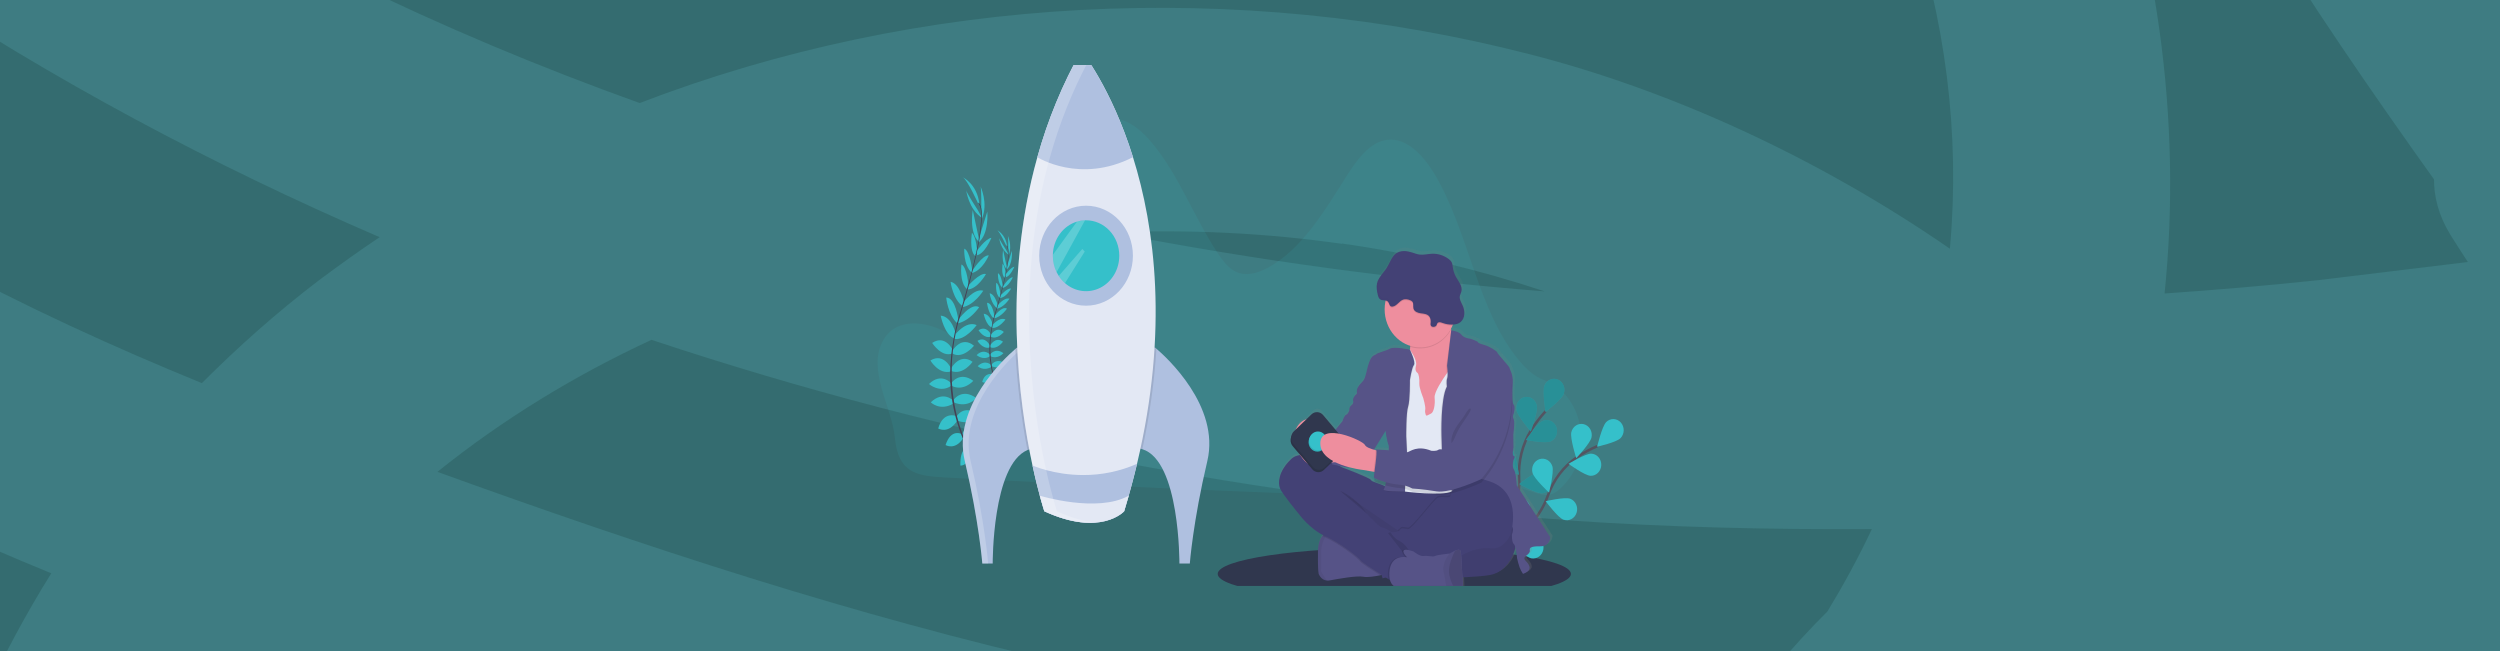 <?xml version="1.0"?>
<svg xmlns="http://www.w3.org/2000/svg" width="1920" height="500" viewBox="0 0 1920 500" fill="none">
<rect x="0" y="0" width="1920" height="500" fill="#333333" stroke="none"/>
<g clip-path="url(#clip0_1319_550)">
<rect width="1920" height="500" fill="#35C0CA" fill-opacity="0.4"/>
<g clip-path="url(#clip1_1319_550)">
<mask id="mask0_1319_550" style="mask-type:luminance" maskUnits="userSpaceOnUse" x="-3440" y="-2301" width="8244" height="5219">
<path d="M-3440 -2300.48H4804V2917.94H-3440V-2300.48Z" fill="white"/>
</mask>
<g mask="url(#mask0_1319_550)">
<g opacity="0.2">
<path d="M-1990.96 -41.79C-1853.72 363.082 -1492.15 648.888 -1106.65 802.372C-880.464 892.369 -639.88 943.53 -400.224 981.669L-92.527 1027.25C-62.337 1375.38 134.82 1717.93 449.717 1885.13C1097.16 2228.84 1765.73 1719.56 2062.52 1132.36C2237.61 1228.87 2463.33 1263.29 2644.47 1278.17C2882.49 1297.71 3121.69 1290.96 3357.87 1259.57C3466.31 1287.01 3576.85 1307.24 3688.79 1319.1C4082.4 1361.19 4512.25 1308.64 4853.16 1096.08C5172.47 897.021 5391.45 537.263 5347.8 152.856C5256.07 -656.888 4210.13 -671.307 3614.71 -548.752C3179.97 -459.452 2765.23 -287.829 2393.44 -45.975C2382.05 -53.416 2368.59 -58.3 2354.88 -60.16C2366.27 -97.368 2375.79 -135.273 2383.68 -173.412C2488.65 -319.92 2565.75 -482.706 2567.84 -665.259C2570.39 -899.67 2447.55 -1158.73 2217.88 -1238.03C2144.03 -1394.77 2054.61 -1544.53 1958.95 -1684.3C1525.61 -2316.84 678.922 -2949.84 -114.82 -2583.11C-412.531 -2445.67 -612.244 -2191.96 -719.299 -1897.31C-729.518 -1894.06 -739.968 -1891.27 -750.186 -1887.78C-1483.79 -1649.41 -2276.6 -884.554 -1990.96 -41.788L-1990.96 -41.79ZM1856.76 1157.48C1670.99 1473.97 1367.93 1759.09 991.961 1811.18C656.629 1857.69 348.932 1681.88 190.089 1387.94C133.66 1283.29 95.343 1166.78 80.016 1047.95C176.621 1057.71 273.459 1064.69 370.064 1067.25C670.097 1074.92 990.334 1022.37 1243.92 862.137C1262.04 989.344 1361.67 1087.01 1505.41 1082.6C1651.48 1078.18 1768.52 982.366 1810.79 850.277C1835.17 921.437 1874.19 980.739 1923.64 1030.27C1903.44 1073.76 1881.39 1116.32 1857 1157.94L1856.76 1157.48ZM-589.487 -1758.02C-157.085 -1874.3 314.33 -1856.85 731.869 -1703.6C1106.21 -1566.17 1420.19 -1316.4 1650.79 -1002.69C1607.59 -935.716 1575.55 -861.301 1558.12 -785.953C1479.17 -446.894 1678.19 -129.694 1869.31 137.741C1869.31 150.763 1872.56 164.949 1881.61 179.832C1886.03 187.04 1890.67 194.018 1895.32 201.226L1780.36 215.18C1741.35 219.366 1701.87 222.621 1662.39 225.412C1690.03 -43.417 1582.73 -321.782 1383.72 -520.147C1075.56 -827.115 592.071 -936.647 169.655 -891.532C-45.154 -868.509 -275.752 -762.001 -419.964 -596.658C-638.487 -925.485 -703.277 -1372.91 -589.487 -1757.78V-1758.02ZM2239.47 -405.732C2237.15 -349.455 2230.88 -293.642 2220.65 -238.76L2196.75 -208.297C2134.51 -488.52 2020.95 -758.281 1865.12 -998.273C1929.45 -1060.6 2010.27 -1098.97 2100.37 -1089.67C2193.03 -870.835 2248.76 -638.981 2239.24 -405.965L2239.47 -405.732ZM3372.49 1086.08C3221.55 1045.85 3074.79 990.041 2935.45 920.74C2675.59 791.209 2440.57 610.75 2248.99 392.385C2250.15 366.803 2251.08 341.223 2251.32 315.642C2412.71 282.852 2572.71 243.551 2730.39 200.296C3005.81 124.95 3277.52 37.279 3549.91 -48.301C3803.27 -128.065 4074.73 -233.645 4344.81 -209.924C4545.92 -192.017 4772.57 -74.347 4818.32 139.136C4863.37 348.432 4705 530.519 4552.19 649.353C4228.71 900.741 3787.48 1030.5 3372.27 1086.32L3372.49 1086.08ZM1995.87 842.604C1971.48 801.674 1957.32 754.699 1957.32 700.747C1957.55 602.61 2002.37 515.172 2066 437.964L2072.27 445.638C2061.59 580.518 2036.51 714.002 1995.87 842.604ZM1598.07 876.091C1540.48 921.671 1427.15 935.857 1411.36 841.441C1404.85 802.139 1415.77 760.977 1435.51 721.676C1509.36 712.607 1582.51 697.027 1654.03 674.701C1673.31 750.746 1663.79 823.998 1598.07 876.091ZM1497.51 190.995C1395.8 120.764 1282.24 69.137 1174.95 41.697C950.625 -15.977 707.253 -3.883 491.285 79.137C183.588 -31.092 -96.243 -205.04 -312.676 -456.894C-63.499 -828.51 550.735 -767.349 912.308 -623.401C1239.05 -493.404 1530.25 -166.669 1497.51 190.995ZM1030.74 187.04C1083.46 194.482 1135.71 207.041 1186.33 223.784C1074.63 214.948 963.397 199.831 853.555 178.437C913.004 176.112 972.454 178.901 1030.74 187.274V187.04ZM1203.05 399.593C1281.31 404.942 1359.33 406.802 1437.6 406.337C1427.15 428.429 1415.77 449.359 1403.47 469.591C1375.83 497.032 1350.75 527.031 1329.15 559.355C993.819 580.053 648.268 475.404 335.927 362.385C386.32 321.92 441.589 288.2 500.341 260.992C731.637 337.966 972.221 383.547 1203.05 399.361V399.593ZM2051.6 -45.045L1992.39 15.883C1847.24 -185.971 1693.97 -420.848 1712.79 -674.328C1716.73 -728.746 1732.52 -787.349 1757.84 -842.929C1905.07 -600.377 2006.08 -328.06 2051.6 -45.045ZM-388.614 -277.596C-200.976 -80.626 35.196 71.695 291.572 182.157C275.548 192.855 259.989 204.017 244.431 215.645C212.151 240.295 182.658 266.574 155.024 294.247C-108.783 186.343 -436.219 4.488 -388.845 -277.364L-388.614 -277.596ZM203.558 501.915L425.565 574.936C650.127 648.19 893.731 712.142 1136.4 728.653C910.217 862.603 618.312 904.23 364.954 895.625C268.117 892.369 171.048 884.463 74.442 874.23C83.732 742.607 123.907 614.471 202.863 503.078C203.095 502.613 203.326 502.381 203.79 501.915H203.558ZM2363.24 1064.46C2288.47 1045.62 2204.64 1016.32 2132.88 972.832C2147.75 933.996 2160.75 895.392 2171.89 856.789C2194.88 777.257 2212.53 696.328 2225.53 614.935C2436.16 825.859 2684.41 997.249 2955.65 1119.57C2756.64 1124.46 2552.04 1112.13 2363.24 1064.46ZM4402.64 -428.755C4791.15 -381.78 5209.39 -155.972 5180.36 294.015C5146.45 815.86 4638.59 1087.01 4174.36 1145.62C4064.76 1159.34 3954.21 1163.52 3843.91 1159.11C3900.57 1142.83 3957 1125.39 4012.97 1106.08C4356.65 988.413 4760.49 810.976 4933.51 467.266C5099.32 137.741 4905.64 -205.971 4579.6 -331.316C4156.25 -494.102 3665.09 -262.481 3262.41 -136.206C3014.64 -58.533 2765.23 17.512 2512.8 80.299C2676.75 -24.349 2849.76 -114.346 3029.04 -189.227C3451.68 -365.965 3942.6 -484.334 4402.41 -428.523L4402.64 -428.755ZM2395.29 -669.678C2384.15 -747.118 2367.43 -823.86 2345.83 -899.438C2379.96 -828.046 2396.23 -745.955 2395.29 -669.678ZM-231.63 -2309.4C436.016 -2851.47 1308.71 -2253.82 1736.01 -1698.95C1839.57 -1564.54 1938.28 -1415.94 2020.72 -1258.27C1925.73 -1245.71 1839.35 -1201.52 1766.89 -1137.8C1696.07 -1231.06 1618.51 -1318.73 1534.44 -1399.2C991.496 -1918.95 210.061 -2105.92 -514.015 -1951.03C-446.901 -2087.54 -353.315 -2210.33 -231.63 -2309.16V-2309.4ZM-1453.6 -1274.78C-1260.15 -1464.08 -1027.93 -1605.47 -776.428 -1698.71C-839.826 -1404.31 -820.319 -1087.57 -722.088 -812.697C-672.856 -675.027 -604.582 -550.147 -521.911 -437.127C-567.194 -331.549 -579.037 -211.32 -541.881 -80.161C-467.337 182.158 -219.553 334.479 39.376 440.289C-38.651 565.402 -81.846 707.258 -93.224 853.533L-344.259 816.791C-570.212 781.907 -795.471 736.56 -1009.81 655.399C-1389.04 512.148 -1766.4 224.947 -1855.57 -192.715C-1941.73 -595.029 -1735.52 -998.739 -1453.36 -1274.78H-1453.6Z" fill="#62BEC8"/>
</g>
</g>
</g>
<g clip-path="url(#clip2_1319_550)">
<g clip-path="url(#clip3_1319_550)">
<path opacity="0.1" d="M678.401 261.163C688.529 243.511 711.433 246.588 727.675 255.803C743.917 265.017 760.124 278.771 777.999 276.129C793.07 273.899 805.429 259.876 812.106 243.699C818.782 227.522 820.742 209.281 822.621 191.415C824.982 168.969 827.341 146.51 829.699 124.036C830.563 115.818 831.583 107.145 835.914 100.643C841.636 92.067 852.126 89.43 861.098 92.008C870.071 94.586 877.722 101.501 884.268 109.215C905.238 133.915 917.119 167.304 935.451 194.792C939.184 200.388 943.399 205.92 948.975 208.621C957.013 212.507 966.242 209.758 974.095 205.432C999.716 191.34 1016.93 162.582 1033.84 135.748C1042.07 122.706 1052.1 108.759 1065.79 107.338C1080.2 105.811 1092.7 118.906 1101.17 132.773C1128.34 177.392 1134.16 238.307 1166.98 277.222C1171.05 282.047 1175.55 286.506 1180.73 289.503C1182.44 290.488 1184.22 291.321 1186.06 291.995C1214.69 302.571 1224.24 345.025 1203.06 370.197C1202.6 370.733 1202.13 371.269 1201.66 371.805C1198.51 375.348 1194.95 378.698 1190.7 379.754C1186.75 380.73 1182.66 379.604 1178.75 378.387C1153.7 370.588 1128.95 358.667 1103.05 359.246C1077.85 359.782 1053.95 372.201 1029.03 376.672C1012.28 379.679 995.23 379.079 978.289 378.43C921.868 376.264 865.459 373.745 809.061 370.872C781.068 369.5 753.065 368.192 725.077 366.664C703.515 365.469 689.78 362.837 687.278 336.137C685.088 312.756 665.414 283.805 678.401 261.163Z" fill="#35C0CA"/>
<path d="M1070.83 461C1145.74 461 1206.47 451.945 1206.47 440.776C1206.47 429.606 1145.74 420.551 1070.83 420.551C995.922 420.551 935.195 429.606 935.195 440.776C935.195 451.945 995.922 461 1070.83 461Z" fill="#30374E"/>
<path d="M748.725 353.526C748.725 353.526 755.356 351.918 759.702 356.672C759.702 356.672 756.908 359.353 750.337 356.383L748.725 353.526Z" fill="#35C0CA"/>
<path d="M747.991 353.456C747.991 353.456 744.063 359.396 746.554 365.49C746.554 365.49 749.95 363.748 749.855 356.136L747.991 353.456Z" fill="#35C0CA"/>
<path d="M743.57 344.505C743.57 344.505 745.926 339.064 757.135 345.641C757.135 345.641 755.929 349.275 751.166 349.329C746.404 349.383 744.977 347.179 743.57 344.505Z" fill="#35C0CA"/>
<path d="M742.857 344.172C742.857 344.172 737.245 343.894 737.562 357.53C737.562 357.53 741.144 358.066 743.379 353.574C745.615 349.082 744.429 346.761 742.857 344.172Z" fill="#35C0CA"/>
<path d="M738.948 333.559C738.948 333.559 741.46 324.082 753.251 329.871C753.251 329.871 751.191 338.549 740.29 336.646L738.948 333.559Z" fill="#35C0CA"/>
<path d="M734.572 319.976C734.572 319.976 739.888 310.199 750.895 318.132C750.895 318.132 747.785 327.175 735.678 323.251L734.572 319.976Z" fill="#35C0CA"/>
<path d="M732.493 306.897C732.493 306.897 738.838 297.811 749.755 305.659C749.755 305.659 743.696 313.667 732.628 309.089L732.493 306.897Z" fill="#35C0CA"/>
<path d="M730.614 294.182C730.614 294.182 737.024 284.716 747.489 292.494C747.489 292.494 740.114 300.979 730.744 296.283L730.614 294.182Z" fill="#35C0CA"/>
<path d="M730.523 282.786C730.523 282.786 737.13 270.709 746.926 277.871C746.926 277.871 739.682 288.361 730.664 284.979L730.523 282.786Z" fill="#35C0CA"/>
<path d="M731.413 269.396C731.413 269.396 738.446 257.389 748.036 265.548C748.036 265.548 739.446 276.134 731.523 271.524L731.413 269.396Z" fill="#35C0CA"/>
<path d="M733.236 257.357C733.236 257.357 741.777 245.934 750.091 249.654C750.091 249.654 741.209 261.768 733.01 260.246L733.236 257.357Z" fill="#35C0CA"/>
<path d="M735.748 245.886C735.748 245.886 745.565 231.949 752.01 235.905C752.01 235.905 744.821 246.674 735.14 248.421L735.748 245.886Z" fill="#35C0CA"/>
<path d="M739.576 232.517C739.576 232.517 748.202 221.089 755.15 223.276C755.15 223.276 747.891 235.01 738.521 235.969L739.576 232.517Z" fill="#35C0CA"/>
<path d="M743.018 220.023C743.018 220.023 752.653 208.98 757.24 210.47C757.24 210.47 750.533 222.456 742.711 222.344L743.018 220.023Z" fill="#35C0CA"/>
<path d="M746.419 208.466C746.419 208.466 754.502 195.521 759.39 196.137C759.39 196.137 754.713 207.496 746.499 209.715L746.419 208.466Z" fill="#35C0CA"/>
<path d="M749.93 192.969C749.93 192.969 757.16 182.967 761.39 182.688C761.39 182.688 756.009 195.735 749.8 196.089L749.93 192.969Z" fill="#35C0CA"/>
<path d="M751.94 182.672L758.26 162.469C758.26 162.469 759.767 180.212 751.227 186.387L751.94 182.672Z" fill="#35C0CA"/>
<path d="M753.643 160.77C753.643 160.77 753.864 144.265 752.975 142.99C752.975 142.99 759.24 156.251 754.05 168.028L753.643 160.77Z" fill="#35C0CA"/>
<path d="M738.627 333.361C738.627 333.361 730.458 328.74 726.183 341.792C726.183 341.792 733.467 346.231 739.747 336.534L738.627 333.361Z" fill="#35C0CA"/>
<path d="M734.286 319.467C734.286 319.467 724.379 315.473 720.546 329.051C720.546 329.051 728.318 333.956 735.371 322.747L734.286 319.467Z" fill="#35C0CA"/>
<path d="M732.096 307.717C732.096 307.717 724.666 299.618 714.834 308.966C714.834 308.966 721.837 316.036 732.231 309.925L732.096 307.717Z" fill="#35C0CA"/>
<path d="M730.378 294.204C730.378 294.204 722.842 285.729 713.442 294.933C713.442 294.933 721.812 302.292 730.523 296.3L730.378 294.204Z" fill="#35C0CA"/>
<path d="M730.543 283.108C730.543 283.108 724.836 270.527 714.553 276.852C714.553 276.852 721.013 287.911 730.247 285.29L730.543 283.108Z" fill="#35C0CA"/>
<path d="M732 269.3C732 269.3 726.308 256.489 715.894 263.366C715.894 263.366 723.259 274.949 731.639 271.369L732 269.3Z" fill="#35C0CA"/>
<path d="M734.276 257.346C734.276 257.346 731.443 243.061 722.445 242.407C722.445 242.407 725.299 257.486 733.251 260.032L734.276 257.346Z" fill="#35C0CA"/>
<path d="M735.979 245.897C735.979 245.897 734.135 228.578 726.705 228.497C726.705 228.497 727.785 241.667 735.301 248.411L735.979 245.897Z" fill="#35C0CA"/>
<path d="M740.315 231.965C740.315 231.965 737.195 217.675 730.031 216.42C730.031 216.42 731.789 230.357 739.842 235.567L740.315 231.965Z" fill="#35C0CA"/>
<path d="M743.862 220.065C743.862 220.065 742.857 205.019 738.386 203.116C738.386 203.116 736.572 216.935 742.731 222.081L743.862 220.065Z" fill="#35C0CA"/>
<path d="M746.74 208.278C746.74 208.278 745.158 192.814 740.556 190.954C740.556 190.954 739.802 203.331 746.132 209.34L746.74 208.278Z" fill="#35C0CA"/>
<path d="M750.634 194.159C750.634 194.159 749.81 181.557 746.439 178.823C746.439 178.823 744.138 192.862 749.127 196.812L750.634 194.159Z" fill="#35C0CA"/>
<path d="M751.508 182.077L747.087 161.311C747.087 161.311 743.957 178.807 751.895 185.851L751.508 182.077Z" fill="#35C0CA"/>
<path d="M750.82 161.172C750.82 161.172 741.963 147.621 742.033 146.045C742.033 146.045 743.812 160.775 754.296 167.427L750.82 161.172Z" fill="#35C0CA"/>
<path d="M751.508 156.943C751.508 156.943 742.736 137.436 739.235 136.037C739.235 136.037 750.332 141.092 752.101 156.299L751.508 156.943Z" fill="#35C0CA"/>
<path d="M749.77 196.191L749.267 196.057C754.216 173.543 754.914 159.349 751.227 156.09L751.568 155.651C755.457 159.103 754.844 173.125 749.77 196.191Z" fill="#444053"/>
<path d="M735.562 249.075L734.784 248.845C735.331 246.776 735.924 244.669 736.557 242.595C742.083 224.52 746.675 207.753 749.493 194.92L750.131 194.518C747.308 207.383 742.842 224.766 737.326 242.857C736.698 244.927 736.105 247.017 735.562 249.075Z" fill="#444053"/>
<path d="M759.199 369.36C759.089 369.248 748.036 357.637 739.546 337.07C734.571 325.031 731.416 312.228 730.197 299.135C728.69 282.77 730.749 264.224 735.221 247.194L735.864 247.901C725.816 286.126 732.754 317.768 740.501 336.561C748.906 356.93 759.832 368.428 759.943 368.54L759.199 369.36Z" fill="#444053"/>
<path d="M771.367 308.14C771.367 308.14 775.386 307.159 778.009 310.043C778.009 310.043 776.316 311.651 772.347 309.866L771.367 308.14Z" fill="#35C0CA"/>
<path d="M770.93 308.103C770.93 308.103 768.559 311.694 770.066 315.377C770.066 315.377 772.116 314.305 772.076 309.722L770.93 308.103Z" fill="#35C0CA"/>
<path d="M768.257 302.684C768.257 302.684 769.679 299.398 776.446 303.375C776.446 303.375 775.718 305.568 772.839 305.6C769.96 305.632 769.116 304.303 768.257 302.684Z" fill="#35C0CA"/>
<path d="M767.825 302.485C767.825 302.485 764.429 302.319 764.62 310.558C764.62 310.558 766.786 310.88 768.137 308.167C769.488 305.455 768.775 304.051 767.825 302.485Z" fill="#35C0CA"/>
<path d="M765.449 296.069C765.449 296.069 766.991 290.339 774.105 293.828C774.105 293.828 772.864 299.076 766.273 297.924L765.449 296.069Z" fill="#35C0CA"/>
<path d="M762.817 287.857C762.817 287.857 766.027 281.961 772.684 286.742C772.684 286.742 770.8 292.21 763.485 289.835L762.817 287.857Z" fill="#35C0CA"/>
<path d="M761.556 279.951C761.556 279.951 765.394 274.456 771.99 279.2C771.99 279.2 768.333 284.025 761.641 281.275L761.556 279.951Z" fill="#35C0CA"/>
<path d="M760.42 272.264C760.42 272.264 764.299 266.539 770.624 271.245C770.624 271.245 766.168 276.375 760.501 273.534L760.42 272.264Z" fill="#35C0CA"/>
<path d="M760.37 265.371C760.37 265.371 764.389 258.075 770.282 262.401C770.282 262.401 765.901 268.742 760.45 266.689L760.37 265.371Z" fill="#35C0CA"/>
<path d="M760.892 257.282C760.892 257.282 765.158 250.019 770.94 254.934C770.94 254.934 765.745 261.334 760.953 258.547L760.892 257.282Z" fill="#35C0CA"/>
<path d="M762.008 250.003C762.008 250.003 767.167 243.099 772.196 245.35C772.196 245.35 766.826 252.672 761.882 251.75L762.008 250.003Z" fill="#35C0CA"/>
<path d="M763.525 243.066C763.525 243.066 769.458 234.645 773.357 237.031C773.357 237.031 769.011 243.544 763.158 244.6L763.525 243.066Z" fill="#35C0CA"/>
<path d="M765.841 234.994C765.841 234.994 771.056 228.084 775.266 229.408C775.266 229.408 770.88 236.5 765.218 237.079L765.841 234.994Z" fill="#35C0CA"/>
<path d="M767.921 227.431C767.921 227.431 773.743 220.757 776.517 221.657C776.517 221.657 772.467 228.899 767.735 228.835L767.921 227.431Z" fill="#35C0CA"/>
<path d="M769.976 220.446C769.976 220.446 774.864 212.62 777.818 212.985C777.818 212.985 774.994 219.851 770.026 221.196L769.976 220.446Z" fill="#35C0CA"/>
<path d="M772.106 211.076C772.106 211.076 776.477 205.03 779.034 204.858C779.034 204.858 775.778 212.749 772.025 212.947L772.106 211.076Z" fill="#35C0CA"/>
<path d="M773.316 204.847L777.129 192.647C777.129 192.647 778.034 203.368 772.864 207.12L773.316 204.847Z" fill="#35C0CA"/>
<path d="M774.346 191.608C774.346 191.608 774.477 181.632 773.939 180.86C773.939 180.86 777.727 188.874 774.588 195.998L774.346 191.608Z" fill="#35C0CA"/>
<path d="M765.263 295.951C765.263 295.951 760.33 293.153 757.728 301.043C757.728 301.043 762.133 303.724 765.931 297.87L765.263 295.951Z" fill="#35C0CA"/>
<path d="M762.646 287.525C762.646 287.525 756.652 285.113 754.336 293.319C754.336 293.319 759.034 296.283 763.299 289.513L762.646 287.525Z" fill="#35C0CA"/>
<path d="M761.314 280.444C761.314 280.444 756.828 275.55 750.88 281.194C750.88 281.194 755.115 285.482 761.4 281.773L761.314 280.444Z" fill="#35C0CA"/>
<path d="M760.279 272.275C760.279 272.275 755.723 267.156 750.041 272.72C750.041 272.72 755.1 277.163 760.36 273.545L760.279 272.275Z" fill="#35C0CA"/>
<path d="M760.38 265.547C760.38 265.547 756.929 257.941 750.709 261.763C750.709 261.763 754.618 268.447 760.199 266.866L760.38 265.547Z" fill="#35C0CA"/>
<path d="M761.259 257.212C761.259 257.212 757.818 249.467 751.508 253.626C751.508 253.626 755.959 260.632 761.028 258.451L761.259 257.212Z" fill="#35C0CA"/>
<path d="M762.636 250.003C762.636 250.003 760.923 241.362 755.482 240.971C755.482 240.971 757.205 250.083 762.013 251.621L762.636 250.003Z" fill="#35C0CA"/>
<path d="M763.666 243.072C763.666 243.072 762.56 232.603 758.039 232.55C758.039 232.55 758.692 240.515 763.234 244.594L763.666 243.072Z" fill="#35C0CA"/>
<path d="M766.283 234.651C766.283 234.651 764.399 226.01 760.068 225.249C760.068 225.249 761.133 233.67 766.002 236.822L766.283 234.651Z" fill="#35C0CA"/>
<path d="M768.428 227.457C768.428 227.457 767.81 218.345 765.122 217.208C765.122 217.208 764.022 225.565 767.745 228.674L768.428 227.457Z" fill="#35C0CA"/>
<path d="M770.172 220.328C770.172 220.328 769.217 210.98 766.434 209.854C766.434 209.854 765.977 217.358 769.805 220.971L770.172 220.328Z" fill="#35C0CA"/>
<path d="M772.523 211.794C772.523 211.794 772.02 204.178 770.011 202.521C770.011 202.521 768.619 211.012 771.633 213.397L772.523 211.794Z" fill="#35C0CA"/>
<path d="M773.065 204.488L770.393 191.935C770.393 191.935 768.499 202.516 773.296 206.772L773.065 204.488Z" fill="#35C0CA"/>
<path d="M772.638 191.854C772.638 191.854 767.288 183.669 767.328 182.709C767.328 182.709 768.398 191.613 774.738 195.633L772.638 191.854Z" fill="#35C0CA"/>
<path d="M773.04 189.292C773.04 189.292 767.735 177.499 765.62 176.668C765.62 176.668 772.332 179.724 773.397 188.922L773.04 189.292Z" fill="#35C0CA"/>
<path d="M772 213.017L771.684 212.936C774.698 199.326 775.1 190.745 772.869 188.777L773.075 188.509C775.441 190.6 775.07 199.08 772 213.017Z" fill="#444053"/>
<path d="M763.414 244.996L762.942 244.851C763.274 243.602 763.635 242.332 764.017 241.099C767.348 230.17 770.131 220.033 771.834 212.277L772.221 212.03C770.513 219.803 767.815 230.32 764.479 241.26C764.098 242.498 763.741 243.747 763.414 244.996Z" fill="#444053"/>
<path d="M777.702 317.714C777.637 317.644 770.955 310.628 765.821 298.192C762.816 290.914 760.908 283.174 760.169 275.26C759.25 265.365 760.505 254.152 763.213 243.854L763.6 244.283C757.526 267.391 761.721 286.522 766.403 297.886C771.488 310.215 778.089 317.146 778.159 317.215L777.702 317.714Z" fill="#444053"/>
<path d="M792.814 344.515C791.525 344.76 790.262 345.144 789.046 345.663C761.948 357.209 762.4 432.789 762.4 432.789H754.422C754.422 432.789 751.91 400.354 740.963 354.078C731.101 312.445 771.548 275.132 779.762 268.056C780.687 267.268 781.199 266.85 781.199 266.85C821.937 282.824 792.814 344.515 792.814 344.515Z" fill="#AFC0E0"/>
<path opacity="0.2" d="M784.163 268.163C783.223 267.702 782.254 267.263 781.224 266.861C781.224 266.861 780.721 267.279 779.787 268.067C771.573 275.142 731.126 312.456 740.988 354.089C751.935 400.364 754.422 432.789 754.422 432.789H758.908C758.908 432.789 756.421 400.354 745.449 354.078C735.627 312.638 775.683 275.464 784.163 268.163Z" fill="white"/>
<path d="M927.222 354.089C916.25 400.364 913.778 432.789 913.778 432.789H905.785C905.785 432.789 906.288 353.799 877.285 344.982C876.657 344.781 876.018 344.621 875.371 344.505C875.371 344.505 846.233 282.813 886.986 266.85C886.986 266.85 887.398 267.177 888.142 267.815C895.692 274.263 937.194 311.973 927.222 354.089Z" fill="#AFC0E0"/>
<path opacity="0.1" d="M792.814 344.515C791.525 344.76 790.262 345.144 789.046 345.663C784.147 320.08 781.043 294.143 779.762 268.067C780.686 267.279 781.199 266.861 781.199 266.861C821.937 282.824 792.814 344.515 792.814 344.515Z" fill="black"/>
<path opacity="0.1" d="M888.157 267.826C886.496 293.825 882.865 319.639 877.3 345.014C876.672 344.813 876.033 344.653 875.386 344.537C875.386 344.537 846.248 282.845 887.001 266.882C886.986 266.861 887.398 267.188 888.157 267.826Z" fill="black"/>
<path d="M873.241 356.212C870.427 368.054 867.13 380.204 863.349 392.662C863.349 392.662 845.404 412.607 802.058 392.662C802.058 392.662 797.727 379.636 792.965 357.493C782.48 308.805 769.905 216.024 796.697 120.723C804.676 92.074 816.016 64.615 830.448 39C830.448 39 853.336 67.04 870.136 120.707C886.936 174.374 897.626 253.68 873.241 356.212Z" fill="#E3E8F4"/>
<path d="M834.09 234.774C853.964 234.774 870.076 217.584 870.076 196.378C870.076 175.173 853.964 157.982 834.09 157.982C814.215 157.982 798.104 175.173 798.104 196.378C798.104 217.584 814.215 234.774 834.09 234.774Z" fill="#AFC0E0"/>
<path d="M859.611 196.4C859.611 201.556 858.238 206.607 855.654 210.964C853.069 215.321 849.377 218.805 845.009 221.011C840.641 223.217 835.776 224.055 830.979 223.426C826.182 222.798 821.651 220.729 817.913 217.46C816.088 215.857 814.479 213.994 813.13 211.923C812.525 210.998 811.974 210.033 811.482 209.034C809.568 205.136 808.57 200.8 808.574 196.4C808.574 196.18 808.574 195.965 808.574 195.751C808.705 189.928 810.58 184.303 813.925 179.7C817.27 175.096 821.909 171.757 827.162 170.172C829.168 169.582 831.232 169.247 833.311 169.175H834.075C837.427 169.173 840.747 169.875 843.845 171.242C846.942 172.61 849.757 174.615 852.129 177.143C854.5 179.671 856.382 182.673 857.665 185.977C858.949 189.281 859.61 192.823 859.611 196.4Z" fill="#35C0CA"/>
<path d="M870.131 120.707C829.302 141.564 796.672 120.707 796.672 120.707C804.66 92.062 816.008 64.609 830.448 39C830.448 39 853.336 67.04 870.131 120.707Z" fill="#AFC0E0"/>
<path d="M873.241 356.212C871.332 364.231 869.205 372.387 866.86 380.681C865.748 384.637 864.576 388.625 863.344 392.646C863.344 392.646 845.399 412.591 802.053 392.646C802.053 392.646 800.646 388.416 798.536 380.681C796.959 374.839 794.994 367.007 792.945 357.477C792.945 357.477 809.081 364.826 831.985 364.826C846.134 364.877 860.154 361.95 873.241 356.212V356.212Z" fill="#AFC0E0"/>
<path d="M866.861 380.681C865.749 384.637 864.576 388.625 863.344 392.646C863.344 392.646 845.399 412.591 802.053 392.646C802.053 392.646 800.646 388.416 798.536 380.681C798.531 380.681 842.711 394.243 866.861 380.681Z" fill="#E3E8F4"/>
<path opacity="0.2" d="M827.177 170.134L827.122 170.177L808.584 195.714C808.584 195.928 808.584 196.142 808.584 196.362C808.581 200.763 809.579 205.098 811.493 208.996L833.337 169.137L827.177 170.134Z" fill="white"/>
<path opacity="0.2" d="M833.095 193.184L817.913 217.439C816.088 215.836 814.479 213.973 813.13 211.902L831.216 191.19L833.095 193.184Z" fill="white"/>
<path opacity="0.2" d="M811.754 392.651C811.754 392.651 807.423 379.62 802.661 357.482C792.176 308.789 779.601 216.008 806.393 120.707C813.595 94.921 823.514 70.089 835.959 46.687C832.558 41.6 830.432 39.005 830.432 39.005C815.998 64.613 804.655 92.064 796.672 120.707C769.88 216.008 782.455 308.789 792.939 357.482C797.702 379.62 802.033 392.651 802.033 392.651C819.159 400.525 832.316 402.176 841.972 401.297C833.723 400.627 823.706 398.145 811.754 392.651Z" fill="white"/>
<path d="M1144.72 429.728C1144.72 429.728 1168.21 398.553 1166.65 367.329C1165.92 354.239 1169.19 341.25 1175.96 330.311C1179.22 325.136 1182.92 320.291 1187.02 315.838" stroke="#535461" stroke-width="2" stroke-miterlimit="10"/>
<path d="M1186.13 296.176C1184.45 300.524 1186.96 316.374 1186.96 316.374C1186.96 316.374 1199.2 307.004 1200.88 302.657C1201.69 300.569 1201.68 298.226 1200.87 296.142C1200.05 294.058 1198.5 292.404 1196.54 291.545C1194.58 290.686 1192.39 290.691 1190.43 291.559C1188.48 292.428 1186.93 294.089 1186.13 296.176V296.176Z" fill="#35C0CA"/>
<path d="M1164.63 314.905C1165.44 319.526 1175.63 331.372 1175.63 331.372C1175.63 331.372 1181.15 316.411 1180.32 311.785C1179.94 309.566 1178.74 307.601 1176.99 306.324C1175.25 305.047 1173.1 304.561 1171.02 304.975C1168.94 305.389 1167.1 306.667 1165.9 308.53C1164.7 310.392 1164.25 312.685 1164.63 314.905V314.905Z" fill="#35C0CA"/>
<path d="M1149.29 356.297C1152.17 359.851 1166.57 364.595 1166.57 364.595C1166.57 364.595 1164.24 348.713 1161.36 345.153C1159.96 343.503 1158.01 342.503 1155.93 342.368C1153.84 342.233 1151.8 342.974 1150.22 344.431C1148.64 345.888 1147.66 347.946 1147.49 350.164C1147.32 352.382 1147.97 354.584 1149.3 356.297H1149.29Z" fill="#35C0CA"/>
<path d="M1144.29 390.405C1146.57 394.431 1160.01 401.699 1160.01 401.699C1160.01 401.699 1160.23 385.618 1157.95 381.598C1157.41 380.641 1156.7 379.807 1155.85 379.144C1155.01 378.482 1154.05 378.003 1153.03 377.735C1152.02 377.467 1150.96 377.416 1149.92 377.584C1148.89 377.752 1147.89 378.136 1147 378.714C1146.1 379.292 1145.32 380.054 1144.7 380.954C1144.07 381.854 1143.63 382.877 1143.37 383.962C1143.12 385.048 1143.08 386.176 1143.23 387.281C1143.39 388.386 1143.75 389.448 1144.29 390.405Z" fill="#35C0CA"/>
<path d="M1190.79 339.021C1186.7 340.763 1171.87 337.922 1171.87 337.922C1171.87 337.922 1180.78 324.956 1184.87 323.208C1186.84 322.37 1189.03 322.399 1190.98 323.29C1192.92 324.18 1194.46 325.858 1195.24 327.955C1196.03 330.052 1196 332.396 1195.17 334.471C1194.33 336.546 1192.76 338.183 1190.79 339.021V339.021Z" fill="#35C0CA"/>
<path d="M1184.47 378.832C1180.08 379.191 1166.73 371.746 1166.73 371.746C1166.73 371.746 1178.86 362.21 1183.25 361.851C1185.34 361.727 1187.38 362.479 1188.96 363.947C1190.53 365.415 1191.5 367.482 1191.66 369.704C1191.82 371.925 1191.15 374.125 1189.81 375.832C1188.47 377.538 1186.55 378.615 1184.47 378.832V378.832Z" fill="#35C0CA"/>
<path d="M1173.36 416.622C1169.08 417.769 1154.74 412.838 1154.74 412.838C1154.74 412.838 1165.19 401.254 1169.46 400.112C1170.48 399.84 1171.53 399.783 1172.57 399.946C1173.61 400.109 1174.6 400.488 1175.5 401.061C1176.4 401.635 1177.19 402.392 1177.81 403.289C1178.44 404.186 1178.89 405.206 1179.15 406.29C1179.4 407.374 1179.45 408.501 1179.3 409.607C1179.15 410.713 1178.79 411.776 1178.26 412.736C1177.72 413.695 1177.01 414.532 1176.17 415.199C1175.33 415.866 1174.37 416.349 1173.36 416.622V416.622Z" fill="#35C0CA"/>
<path opacity="0.25" d="M1186.13 296.176C1184.45 300.524 1186.96 316.374 1186.96 316.374C1186.96 316.374 1199.2 307.004 1200.88 302.657C1201.69 300.569 1201.68 298.226 1200.87 296.142C1200.05 294.058 1198.5 292.404 1196.54 291.545C1194.58 290.686 1192.39 290.691 1190.43 291.559C1188.48 292.428 1186.93 294.089 1186.13 296.176V296.176Z" fill="black"/>
<path opacity="0.25" d="M1164.63 314.905C1165.44 319.526 1175.63 331.372 1175.63 331.372C1175.63 331.372 1181.15 316.411 1180.32 311.785C1179.94 309.566 1178.74 307.601 1176.99 306.324C1175.25 305.047 1173.1 304.561 1171.02 304.975C1168.94 305.389 1167.1 306.667 1165.9 308.53C1164.7 310.392 1164.25 312.685 1164.63 314.905V314.905Z" fill="black"/>
<path opacity="0.25" d="M1149.29 356.297C1152.17 359.851 1166.57 364.595 1166.57 364.595C1166.57 364.595 1164.24 348.713 1161.36 345.153C1159.96 343.503 1158.01 342.503 1155.93 342.368C1153.84 342.233 1151.8 342.974 1150.22 344.431C1148.64 345.888 1147.66 347.946 1147.49 350.164C1147.32 352.382 1147.97 354.584 1149.3 356.297H1149.29Z" fill="black"/>
<path opacity="0.25" d="M1144.29 390.405C1146.57 394.431 1160.01 401.699 1160.01 401.699C1160.01 401.699 1160.23 385.618 1157.95 381.598C1157.41 380.641 1156.7 379.807 1155.85 379.144C1155.01 378.482 1154.05 378.003 1153.03 377.735C1152.02 377.467 1150.96 377.416 1149.92 377.584C1148.89 377.752 1147.89 378.136 1147 378.714C1146.1 379.292 1145.32 380.054 1144.7 380.954C1144.07 381.854 1143.63 382.877 1143.37 383.962C1143.12 385.048 1143.08 386.176 1143.23 387.281C1143.39 388.386 1143.75 389.448 1144.29 390.405Z" fill="black"/>
<path opacity="0.25" d="M1190.79 339.021C1186.7 340.763 1171.87 337.922 1171.87 337.922C1171.87 337.922 1180.78 324.956 1184.87 323.208C1186.84 322.37 1189.03 322.399 1190.98 323.29C1192.92 324.18 1194.46 325.858 1195.24 327.955C1196.03 330.052 1196 332.396 1195.17 334.471C1194.33 336.546 1192.76 338.183 1190.79 339.021V339.021Z" fill="black"/>
<path opacity="0.25" d="M1184.47 378.832C1180.08 379.191 1166.73 371.746 1166.73 371.746C1166.73 371.746 1178.86 362.21 1183.25 361.851C1185.34 361.727 1187.38 362.479 1188.96 363.947C1190.53 365.415 1191.5 367.482 1191.66 369.704C1191.82 371.925 1191.15 374.125 1189.81 375.832C1188.47 377.538 1186.55 378.615 1184.47 378.832V378.832Z" fill="black"/>
<path opacity="0.25" d="M1173.36 416.622C1169.08 417.769 1154.74 412.838 1154.74 412.838C1154.74 412.838 1165.19 401.254 1169.46 400.112C1170.48 399.84 1171.53 399.783 1172.57 399.946C1173.61 400.109 1174.6 400.488 1175.5 401.061C1176.4 401.635 1177.19 402.392 1177.81 403.289C1178.44 404.186 1178.89 405.206 1179.15 406.29C1179.4 407.374 1179.45 408.501 1179.3 409.607C1179.15 410.713 1178.79 411.776 1178.26 412.736C1177.72 413.695 1177.01 414.532 1176.17 415.199C1175.33 415.866 1174.37 416.349 1173.36 416.622V416.622Z" fill="black"/>
<path d="M1144.94 428.425C1144.94 428.425 1178.24 410.072 1188.68 380.858C1192.98 368.573 1200.9 358.109 1211.26 351.039C1216.19 347.721 1221.41 344.893 1226.83 342.591" stroke="#535461" stroke-width="2" stroke-miterlimit="10"/>
<path d="M1233.51 324.221C1230.32 327.475 1226.6 343.052 1226.6 343.052C1226.6 343.052 1241.35 339.777 1244.53 336.529C1246.07 334.968 1246.95 332.823 1247 330.563C1247.05 328.304 1246.26 326.116 1244.8 324.481C1243.33 322.846 1241.32 321.898 1239.21 321.846C1237.09 321.793 1235.04 322.64 1233.51 324.2V324.221Z" fill="#35C0CA"/>
<path d="M1206.75 332.053C1205.74 336.63 1210.54 351.886 1210.54 351.886C1210.54 351.886 1221.24 340.592 1222.27 335.987C1222.75 333.794 1222.4 331.487 1221.29 329.571C1220.18 327.655 1218.4 326.287 1216.35 325.767C1214.29 325.246 1212.13 325.615 1210.33 326.794C1208.53 327.972 1207.24 329.863 1206.75 332.053V332.053Z" fill="#35C0CA"/>
<path d="M1177 363.26C1178.28 367.758 1189.65 378.317 1189.65 378.317C1189.65 378.317 1193.55 362.773 1192.27 358.297C1191.96 357.227 1191.46 356.232 1190.79 355.369C1190.13 354.505 1189.31 353.79 1188.38 353.264C1187.46 352.738 1186.45 352.412 1185.4 352.304C1184.36 352.196 1183.31 352.308 1182.31 352.634C1181.3 352.959 1180.37 353.493 1179.56 354.203C1178.75 354.914 1178.08 355.787 1177.59 356.774C1177.1 357.761 1176.79 358.842 1176.69 359.954C1176.59 361.067 1176.69 362.191 1177 363.26V363.26Z" fill="#35C0CA"/>
<path d="M1159.47 392.281C1160.03 396.95 1169.55 409.402 1169.55 409.402C1169.55 409.402 1175.86 394.806 1175.3 390.137C1175.04 387.897 1173.95 385.862 1172.28 384.479C1170.6 383.097 1168.48 382.479 1166.38 382.764C1164.29 383.048 1162.38 384.211 1161.08 385.995C1159.79 387.78 1159.21 390.041 1159.47 392.281V392.281Z" fill="#35C0CA"/>
<path d="M1221.5 365.41C1217.1 365.238 1204.62 356.228 1204.62 356.228C1204.62 356.228 1217.69 348.225 1222.09 348.396C1223.14 348.437 1224.17 348.698 1225.12 349.164C1226.07 349.629 1226.93 350.291 1227.64 351.11C1228.36 351.929 1228.91 352.89 1229.28 353.937C1229.64 354.985 1229.81 356.1 1229.77 357.217C1229.73 358.334 1229.49 359.432 1229.05 360.448C1228.62 361.464 1228 362.379 1227.23 363.14C1226.46 363.901 1225.56 364.493 1224.58 364.882C1223.6 365.272 1222.55 365.451 1221.5 365.41V365.41Z" fill="#35C0CA"/>
<path d="M1200.6 399.073C1196.45 397.502 1187.07 384.921 1187.07 384.921C1187.07 384.921 1201.79 381.453 1205.94 383.024C1206.92 383.397 1207.83 383.975 1208.61 384.723C1209.39 385.471 1210.02 386.376 1210.47 387.385C1210.92 388.394 1211.18 389.488 1211.24 390.605C1211.29 391.721 1211.14 392.838 1210.79 393.892C1210.44 394.946 1209.9 395.915 1209.2 396.746C1208.5 397.577 1207.65 398.252 1206.7 398.733C1205.76 399.214 1204.73 399.492 1203.69 399.55C1202.64 399.608 1201.59 399.446 1200.6 399.073V399.073Z" fill="#35C0CA"/>
<path d="M1176.08 428.817C1171.74 428.018 1160.51 417.308 1160.51 417.308C1160.51 417.308 1174.46 411.24 1178.8 412.039C1180.89 412.423 1182.74 413.675 1183.96 415.519C1185.18 417.364 1185.67 419.65 1185.31 421.875C1184.95 424.1 1183.77 426.081 1182.05 427.383C1180.32 428.685 1178.17 429.201 1176.09 428.817H1176.08Z" fill="#35C0CA"/>
<path d="M1192.3 411.197L1166.48 371.247C1166.48 371.247 1165.98 361.357 1164.31 359.047C1162.64 356.737 1163.95 351.596 1163.95 351.596C1163.95 351.596 1165.75 348.771 1164.19 348.514C1162.62 348.257 1163.95 341.958 1163.95 341.958L1163.82 331.94C1163.82 331.94 1165.27 322.292 1164.07 319.997C1163.71 319.372 1163.54 318.652 1163.56 317.923C1163.58 317.193 1163.8 316.486 1164.19 315.886C1164.19 315.886 1165.63 310.36 1164.19 308.95C1162.74 307.54 1163.1 298.926 1163.46 292.118C1163.83 285.311 1160.93 281.457 1160.93 280.428C1160.93 279.399 1151.38 269.38 1151.38 268.485C1151.38 267.59 1145.35 263.859 1141.73 262.83C1138.11 261.801 1136.3 261.034 1136.42 260.52C1136.54 260.005 1130.75 257.952 1130.75 257.952C1130.75 257.952 1125.68 257.566 1123.74 254.864C1121.81 252.163 1115.91 251.391 1115.74 251.364C1115.71 251.187 1115.67 251.005 1115.63 250.828C1115.6 250.651 1115.56 250.442 1115.52 250.249C1115.98 249.429 1116.4 248.593 1116.78 247.73C1116.9 247.467 1117.01 247.194 1117.11 246.947C1119.23 246.845 1121.4 246.363 1123.06 244.98C1123.91 244.22 1124.6 243.281 1125.1 242.221C1125.6 241.162 1125.89 240.004 1125.95 238.821C1126.05 236.447 1125.56 234.085 1124.53 231.976C1123.48 229.66 1121.93 227.264 1122.46 224.756C1122.69 223.684 1123.3 222.719 1123.61 221.657C1124.2 219.647 1123.66 217.439 1122.75 215.573C1121.83 213.708 1120.56 212.068 1119.54 210.261C1118.25 207.959 1117.38 205.411 1117 202.757C1116.79 201.363 1116.71 199.895 1116.05 198.667C1115.51 197.756 1114.79 196.98 1113.94 196.389C1110.16 193.508 1105.61 192.033 1100.97 192.192C1097.68 192.315 1094.41 193.264 1091.15 192.83C1089.18 192.572 1087.31 191.827 1085.41 191.222C1081.36 189.946 1076.69 189.421 1073.16 191.892C1069.64 194.363 1068.24 199.225 1065.85 203.025C1063.74 206.391 1060.65 209.211 1059.04 212.77C1059.04 212.706 1059.07 212.636 1059.09 212.566C1058.69 213.39 1058.39 214.261 1058.19 215.161C1057.58 217.959 1058.09 220.886 1058.73 223.678C1059.05 225.12 1059.5 226.685 1060.68 227.484C1061.85 228.283 1063.5 228.106 1064.89 228.368C1064.84 228.61 1064.78 228.856 1064.73 229.103C1063.29 236.341 1064.47 243.89 1068.01 250.247C1071.56 256.605 1077.22 261.304 1083.87 263.409C1083.87 263.671 1083.87 263.945 1083.87 264.191C1083.86 264.929 1083.82 265.667 1083.74 266.4V266.4C1083.74 266.4 1071.61 263.72 1068.35 265.542C1065.09 267.365 1058.69 268.758 1057.73 269.777C1056.76 270.795 1054.35 270.034 1052.2 276.075C1050.05 282.116 1049.79 288.275 1047.01 291.084C1044.23 293.893 1042.79 295.839 1042.67 297.897C1042.55 299.955 1043.03 300.464 1041.94 301.113C1040.85 301.762 1039.29 304.453 1039.77 305.482C1039.77 305.482 1040.37 308.049 1038.44 309.33C1036.52 310.611 1036.75 313.184 1036.75 313.184C1036.75 313.184 1036.03 316.015 1034.34 316.653C1032.65 317.29 1031.56 321.536 1031.56 321.536L1026.07 328.263L1015.22 315.452C1014.41 314.492 1013.28 313.915 1012.07 313.849C1010.85 313.782 1009.67 314.232 1008.77 315.098L1003.44 320.223C1001.39 320.754 999.531 321.935 998.113 323.61C996.953 324.882 996.018 326.367 995.355 327.995L992.436 330.793C991.519 332.007 990.959 333.483 990.825 335.036C990.692 336.588 990.992 338.148 991.688 339.52L998.636 347.715L998.681 347.785C996.054 348.139 993.733 349.039 991.959 350.706C981.585 360.468 981.459 369.468 983.032 373.568C984.604 377.669 997.752 393.482 997.752 393.482C997.752 393.482 1005.39 404.079 1016.43 409.718L1016.34 409.809C1016.12 410.056 1015.91 410.345 1015.7 410.613L1015.52 410.86L1015.35 411.106L1015.15 411.417C1015.1 411.498 1015.05 411.583 1015 411.669C1014.95 411.755 1014.86 411.91 1014.79 412.039L1014.66 412.286C1014.58 412.446 1014.49 412.613 1014.41 412.784L1014.33 412.95C1014.23 413.175 1014.13 413.406 1014.03 413.647C1014 413.733 1013.97 413.824 1013.93 413.91C1013.87 414.076 1013.81 414.247 1013.75 414.446C1013.69 414.644 1013.67 414.666 1013.64 414.778C1013.6 414.891 1013.53 415.11 1013.48 415.282C1013.43 415.454 1013.41 415.523 1013.38 415.641C1013.35 415.759 1013.28 416.016 1013.24 416.209C1013.19 416.402 1013.18 416.434 1013.15 416.558C1013.08 416.853 1013.02 417.158 1012.96 417.48C1012.96 417.598 1012.92 417.721 1012.9 417.844C1012.86 418.059 1012.83 418.278 1012.8 418.503C1012.77 418.659 1012.76 418.814 1012.74 418.97C1012.72 419.125 1012.69 419.393 1012.66 419.608L1012.62 420.101C1012.62 420.337 1012.58 420.583 1012.56 420.83C1012.56 420.98 1012.56 421.13 1012.54 421.28C1012.54 421.688 1012.5 422.095 1012.49 422.524C1012.25 437.533 1013.07 439.736 1013.07 439.736C1013.07 439.736 1014.78 444.522 1019.48 444.865C1020.17 444.919 1020.86 444.88 1021.54 444.748C1027.82 443.59 1042.54 440.893 1047.73 441.923C1050.85 442.539 1056.63 441.628 1060.74 440.797L1061.82 440.577L1062.57 443.129L1064.96 442.432L1066.97 443.681L1068.25 444.463C1070.63 453.083 1080.31 450.145 1080.31 450.145L1082.58 451.55L1105.87 452.193C1105.87 452.193 1110.89 455.409 1114.11 456.417C1114.5 456.541 1114.89 456.632 1115.28 456.69C1117.44 456.875 1119.61 456.918 1121.78 456.819C1123.56 456.771 1124.94 456.69 1124.94 456.69C1124.94 456.69 1124.7 449.942 1124.36 442.389C1133.26 441.992 1141.16 441.397 1145.94 440.502C1158.37 438.17 1163.56 426.104 1165.47 419.656C1166.05 422.292 1166.45 424.965 1166.69 427.659C1167.2 430.012 1167.85 432.329 1168.63 434.595C1169.31 436.419 1170.2 438.144 1171.28 439.73C1180.45 436.391 1174.9 431.384 1172.97 429.197C1171.03 427.01 1174.3 425.215 1174.3 425.215C1174.3 425.215 1176.81 423.419 1176.59 421.747C1176.37 420.074 1176.23 418.278 1184.43 418.407C1192.64 418.536 1192.3 411.197 1192.3 411.197ZM1064.86 329.185C1064.97 329.919 1066.11 337.836 1067.15 339.905C1067.36 340.345 1067.45 341.905 1067.42 344.135C1062.55 343.722 1057.49 343.502 1057.49 343.502C1057.64 343.69 1057.73 343.919 1057.75 344.162L1056.99 343.979L1055.88 343.69L1064.84 329.153L1064.86 329.185ZM1047.12 359.31L1055.53 360.736L1056.24 360.854C1056 362.254 1055.85 363.671 1055.8 365.094C1055.8 365.228 1055.99 365.388 1056.26 365.576C1056.15 366.284 1056.09 367.001 1056.1 367.72C1056.23 368.433 1060.17 369.966 1064.68 371.242C1064.62 371.499 1064.56 371.746 1064.5 371.976C1060.51 369.741 1054.23 368.696 1053.51 367.034C1052.79 365.372 1031.41 357.385 1031.41 357.385C1031.41 357.385 1030.63 356.946 1029.28 356.249L1034.91 357.385L1036.46 357.219C1039.96 358.156 1043.52 358.85 1047.12 359.299V359.31Z" fill="url(#paint0_linear_1319_550)"/>
<path d="M1164.82 416.788C1164.82 416.788 1161.48 438.353 1144.49 441.542C1127.51 444.731 1070.81 444.094 1070.81 444.094C1070.81 444.094 1038.4 439.119 1026.68 409.895C1014.96 380.671 1007.42 369.055 1017.47 368.546C1027.52 368.036 1081.7 388.073 1084.79 388.325C1087.88 388.577 1167.81 343.915 1164.82 416.788Z" fill="#434175"/>
<path opacity="0.05" d="M1164.82 416.788C1164.82 416.788 1161.48 438.353 1144.49 441.542C1127.51 444.731 1070.81 444.094 1070.81 444.094C1070.81 444.094 1038.4 439.119 1026.68 409.895C1014.96 380.671 1007.42 369.055 1017.47 368.546C1027.52 368.036 1081.7 388.073 1084.79 388.325C1087.88 388.577 1167.81 343.915 1164.82 416.788Z" fill="black"/>
<path d="M1012.78 440.776C1012.78 440.776 1014.48 445.536 1019.13 445.873C1019.82 445.925 1020.5 445.885 1021.18 445.755C1027.4 444.608 1041.99 441.928 1047.13 442.947C1050.23 443.563 1055.95 442.652 1060.02 441.832C1062.74 441.296 1064.71 440.76 1064.71 440.76C1064.71 440.76 1059.93 423.789 1059.33 423.28C1058.73 422.77 1037.8 409.37 1037.8 409.37L1021.22 408.099H1021.17C1021.17 408.099 1018.1 408.319 1015.56 411.621C1013.8 413.878 1012.3 417.587 1012.2 423.666C1011.97 438.605 1012.78 440.776 1012.78 440.776Z" fill="#565387"/>
<path opacity="0.05" d="M1012.78 440.776C1012.78 440.776 1014.48 445.536 1019.13 445.873C1017.5 443.632 1015.99 441.291 1014.61 438.862L1014.7 426.485C1013.96 417.217 1018.02 411.283 1021.23 408.115H1021.18C1021.18 408.115 1012.45 408.748 1012.21 423.66C1011.96 438.573 1012.78 440.776 1012.78 440.776Z" fill="black"/>
<path opacity="0.1" d="M1084.69 413.722L1100.12 400.858L1124.4 375.332C1124.4 375.332 1121.78 375.198 1117.82 375.016C1116.82 375.686 1114.08 377.792 1113.98 380.376C1113.86 383.496 1107.41 380.59 1104.07 382.375C1100.72 384.16 1084.33 406.539 1081.46 406.395C1078.59 406.25 1076.32 404.84 1075.12 407.011C1075.12 407.059 1075.06 407.102 1075.03 407.151L1084.69 413.722Z" fill="black"/>
<path opacity="0.1" d="M1015.56 411.632C1016.11 411.916 1016.66 412.168 1017.23 412.446C1028.95 417.807 1043.42 429.063 1044.5 431.079C1045.16 432.322 1053.55 437.758 1060.02 441.832C1062.74 441.296 1064.71 440.76 1064.71 440.76C1064.71 440.76 1059.93 423.789 1059.33 423.28C1058.73 422.77 1037.8 409.37 1037.8 409.37L1021.22 408.099H1021.17C1021.17 408.099 1018.11 408.33 1015.56 411.632Z" fill="black"/>
<path d="M983.027 375.053C984.579 379.138 997.596 394.838 997.596 394.838C997.596 394.838 1005.85 406.32 1017.57 411.68C1029.3 417.04 1043.77 428.297 1044.84 430.312C1045.53 431.626 1054.89 437.629 1061.46 441.757L1062.93 442.673L1066.2 444.694L1067.92 445.766C1067.92 445.766 1071.94 442.335 1075.92 438.883C1079.89 435.431 1083.77 432.049 1083.84 431.856C1083.95 431.476 1085.5 427.134 1085.15 426.882C1084.96 426.748 1084.14 424.979 1082.63 422.931C1081.03 420.659 1078.94 418.822 1076.54 417.571C1071.01 414.891 1068.65 408.791 1068.65 408.791C1068.65 408.791 1068.15 408.383 1067.33 407.847C1065.91 406.893 1063.63 405.521 1061.95 405.29C1059.31 404.937 1054.42 399.196 1054.42 399.196C1054.42 399.196 1051.06 396.896 1049.75 393.964C1048.49 391.166 1029.94 377.572 1028.23 376.318L1073.19 407.129L1083.96 414.51L1099.38 401.645L1123.67 376.12C1123.67 376.12 1120.4 375.948 1115.63 375.734C1103.83 375.198 1082.87 374.335 1080.22 374.973C1078.07 375.509 1075.84 375.662 1073.64 375.428C1073.64 375.428 1067.67 375.718 1063.72 373.493C1059.78 371.269 1053.55 370.229 1052.83 368.583C1052.11 366.938 1030.94 359.015 1030.94 359.015C1030.94 359.015 1002.12 342.682 991.834 352.384C981.545 362.086 981.47 370.974 983.027 375.053Z" fill="#434175"/>
<path d="M1075.96 281.387L1079.67 294.531L1084.45 324.136L1102.03 325.411L1107.12 316.406L1112.22 307.417C1112.22 307.417 1115.39 295.453 1117.66 283.88C1119.67 273.642 1120.99 263.704 1118.8 262.626C1116.86 261.667 1115.58 258.22 1114.78 254.511C1114.67 254.055 1114.58 253.589 1114.49 253.122C1113.9 249.982 1113.51 246.803 1113.32 243.608C1113.32 243.608 1076.48 241.571 1081.63 257.775C1082.54 260.543 1083.01 263.458 1083.01 266.394C1083.01 267.127 1082.96 267.859 1082.89 268.587C1082.62 271.116 1081.87 273.559 1080.68 275.763C1079.49 277.966 1077.88 279.881 1075.96 281.387V281.387Z" fill="#EE8E9E"/>
<path d="M1068.3 279.216L1069.62 301.547L1072.61 320.56L1075.96 329.367L1078.95 377.546C1078.95 377.546 1107.79 381.105 1114.8 377.481C1115.31 377.251 1115.75 376.881 1116.07 376.409C1124.54 362.778 1121.77 323.24 1121.77 323.24L1125 297.709L1122.84 284.459L1117.64 283.869L1113.62 283.413C1113.62 283.413 1112.72 284.603 1111.41 286.442C1107.86 291.438 1101.36 301.263 1101.78 305.364C1102.37 310.981 1101.06 316.722 1099.03 317.617C1096.99 318.513 1095.32 320.04 1094.96 318.513C1094.61 316.985 1094.24 316.599 1094.6 314.428C1094.96 312.257 1093.04 305.621 1093.04 305.621C1093.04 305.621 1089.82 297.838 1090.03 294.52C1090.24 291.202 1089.67 287.369 1088.71 286.479C1087.75 285.59 1086.44 284.689 1087.52 280.583C1088.59 276.477 1082.8 268.549 1082.8 268.549L1068.3 279.216Z" fill="#E3E8F4"/>
<path opacity="0.1" d="M1106.4 334.99L1107.59 373.15L1114.5 377.235C1115.01 377.004 1115.45 376.634 1115.77 376.163C1124.25 362.51 1121.47 322.978 1121.47 322.978L1124.7 297.452L1122.54 284.207L1117.34 283.617C1119.35 273.379 1120.67 263.441 1118.48 262.364C1116.54 261.404 1115.26 257.957 1114.43 254.248L1110.71 281.264C1110.71 281.264 1111.02 283.697 1111.14 286.206C1111.22 288.071 1111.19 289.958 1110.83 290.961C1109.99 293.26 1110.59 297.345 1110.59 297.345C1108.44 301.397 1107.36 308.907 1106.83 316.159C1106.13 325.803 1106.4 334.99 1106.4 334.99Z" fill="black"/>
<path d="M1114.55 253.658C1114.55 253.658 1120.57 254.457 1122.48 257.137C1124.39 259.817 1129.42 260.187 1129.42 260.187C1129.42 260.187 1135.16 262.23 1135.04 262.739C1134.92 263.248 1136.72 264.02 1140.31 265.038C1143.9 266.057 1149.85 269.761 1149.85 270.656C1149.85 271.551 1159.3 281.5 1159.3 282.524C1159.3 283.547 1162.18 287.348 1161.82 294.134C1161.45 300.92 1161.1 309.448 1162.53 310.853C1163.97 312.257 1162.53 317.746 1162.53 317.746C1162.15 318.346 1161.94 319.052 1161.93 319.777C1161.92 320.501 1162.1 321.215 1162.46 321.831C1163.65 324.13 1162.22 333.704 1162.22 333.704L1162.34 343.658C1162.34 343.658 1161.02 349.908 1162.58 350.165C1164.14 350.422 1162.34 353.226 1162.34 353.226C1162.34 353.226 1161.02 358.334 1162.7 360.629C1164.38 362.923 1164.85 372.753 1164.85 372.753L1190.47 412.42C1190.47 412.42 1190.83 419.694 1182.7 419.565C1174.57 419.436 1174.66 421.227 1174.92 422.883C1175.18 424.539 1172.65 426.33 1172.65 426.33C1172.65 426.33 1169.42 428.115 1171.34 430.286C1173.25 432.456 1178.75 437.431 1169.66 440.749C1168.59 439.173 1167.7 437.458 1167.03 435.646C1166.26 433.394 1165.62 431.094 1165.12 428.758C1165.12 428.758 1164.28 419.056 1162.6 417.78C1160.93 416.504 1161.17 410.377 1161.17 410.377C1161.17 410.377 1163.56 405.403 1160.21 403.361C1156.87 401.318 1108.25 372.63 1108.25 372.63L1107.06 334.47C1107.06 334.47 1106.22 306.27 1111.24 296.825C1111.24 296.825 1110.64 292.74 1111.48 290.446C1112.32 288.152 1111.36 280.744 1111.36 280.744L1114.55 253.658Z" fill="#565387"/>
<path opacity="0.1" d="M1083.2 268.967C1083.2 268.967 1071.18 266.325 1067.95 268.11C1064.71 269.895 1058.4 271.326 1057.39 272.323C1056.39 273.32 1054.04 272.58 1051.89 278.578C1049.74 284.577 1049.5 290.698 1046.75 293.507C1044 296.316 1042.56 298.229 1042.44 300.271C1042.32 302.314 1042.8 302.823 1041.73 303.488C1040.65 304.152 1039.09 306.806 1039.57 307.829C1040.05 308.853 1064.49 331.281 1064.49 331.281C1064.49 331.281 1065.69 339.857 1066.77 342.001C1067.84 344.145 1065.57 374.034 1063.18 376.077C1060.79 378.119 1079.33 377.931 1079.33 377.931C1079.33 377.931 1080.16 358.34 1080.88 357.316C1081.6 356.292 1080.38 335.339 1080.38 335.339C1080.38 335.339 1080.26 317.473 1081.82 312.75C1083.37 308.028 1083.2 292.349 1083.2 292.349C1083.2 292.349 1084.57 282.931 1086.25 280.733C1087.92 278.535 1083.2 268.967 1083.2 268.967Z" fill="black"/>
<path d="M1082.84 268.587C1082.84 268.587 1070.81 265.944 1067.58 267.729C1064.35 269.514 1058.04 270.918 1057.06 271.942C1056.08 272.966 1053.71 272.194 1051.53 278.192C1049.35 284.191 1049.14 290.317 1046.39 293.126C1043.63 295.935 1042.2 297.849 1042.08 299.891C1041.96 301.933 1042.44 302.442 1041.37 303.08C1040.29 303.718 1038.74 306.398 1039.21 307.417C1039.69 308.435 1064.09 330.9 1064.09 330.9C1064.09 330.9 1065.29 339.477 1066.36 341.621C1067.44 343.765 1065.17 373.649 1062.78 375.691C1060.38 377.733 1078.92 377.545 1078.92 377.545C1078.92 377.545 1079.76 357.954 1080.48 356.935C1081.2 355.917 1079.98 334.958 1079.98 334.958C1079.98 334.958 1079.86 317.092 1081.41 312.37C1082.97 307.647 1082.8 291.947 1082.8 291.947C1082.8 291.947 1084.17 282.529 1085.84 280.337C1087.51 278.144 1082.84 268.587 1082.84 268.587Z" fill="#565387"/>
<path opacity="0.1" d="M1081.57 257.775C1082.49 260.543 1082.96 263.458 1082.96 266.394C1088.84 268.253 1095.14 267.956 1100.84 265.551C1106.55 263.145 1111.33 258.769 1114.44 253.122C1113.85 249.982 1113.46 246.803 1113.27 243.608C1113.27 243.608 1076.44 241.571 1081.57 257.775Z" fill="black"/>
<path d="M1063.4 237.61C1063.4 245.096 1066.1 252.294 1070.94 257.72C1075.77 263.145 1082.37 266.384 1089.38 266.769C1096.39 267.154 1103.27 264.656 1108.6 259.788C1113.93 254.921 1117.3 248.057 1118.03 240.611C1118.76 233.165 1116.78 225.706 1112.5 219.771C1108.23 213.836 1101.98 209.879 1095.05 208.715C1088.12 207.551 1081.03 209.269 1075.25 213.516C1069.47 217.762 1065.44 224.212 1063.99 231.536C1063.6 233.533 1063.4 235.569 1063.4 237.61Z" fill="#EE8E9E"/>
<path d="M1045.82 305.246L1039.24 307.417C1039.24 307.417 1039.84 309.968 1037.92 311.244C1036.01 312.52 1036.25 315.077 1036.25 315.077C1036.25 315.077 1035.53 317.88 1033.86 318.518C1032.19 319.156 1031.11 323.342 1031.11 323.342L1025.6 330.107C1025.6 330.107 1023.57 331.892 1023.93 332.787C1024.29 333.682 1021.78 333.934 1021.78 333.934L1023.09 356.673L1034.46 358.972L1041.49 358.206L1047.23 355.906L1052.26 352.69L1054.55 346.488L1064.59 330.155L1045.82 305.246Z" fill="#565387"/>
<path d="M1023.45 335.767C1023.45 335.767 1008.88 313.302 997.973 325.427C987.066 337.552 1002.4 357.203 1005.99 356.565C1009.57 355.928 1026.68 354.909 1026.68 354.909L1023.45 335.767Z" fill="#EE8E9E"/>
<path d="M1006.78 320.115L993.279 333.104C990.678 335.606 990.472 339.884 992.817 342.658L1007.81 360.394C1010.16 363.169 1014.17 363.389 1016.77 360.887L1030.26 347.897C1032.86 345.395 1033.07 341.118 1030.72 338.343L1015.73 320.607C1013.38 317.833 1009.38 317.612 1006.78 320.115Z" fill="#30374E"/>
<path opacity="0.1" d="M1006.78 320.115L993.279 333.104C990.678 335.606 990.472 339.884 992.817 342.658L1007.81 360.394C1010.16 363.169 1014.17 363.389 1016.77 360.887L1030.26 347.897C1032.86 345.395 1033.07 341.118 1030.72 338.343L1015.73 320.607C1013.38 317.833 1009.38 317.612 1006.78 320.115Z" fill="black"/>
<path d="M1007.19 318.265L993.689 331.254C991.089 333.756 990.883 338.034 993.228 340.808L1008.22 358.545C1010.57 361.319 1014.58 361.539 1017.18 359.037L1030.67 346.048C1033.27 343.545 1033.48 339.268 1031.13 336.494L1016.14 318.757C1013.8 315.983 1009.79 315.762 1007.19 318.265Z" fill="#30374E"/>
<path d="M1011.8 346.847C1015.56 346.847 1018.62 343.591 1018.62 339.573C1018.62 335.556 1015.56 332.299 1011.8 332.299C1008.03 332.299 1004.98 335.556 1004.98 339.573C1004.98 343.591 1008.03 346.847 1011.8 346.847Z" fill="#35C0CA"/>
<path opacity="0.1" d="M1011.8 346.847C1015.56 346.847 1018.62 343.591 1018.62 339.573C1018.62 335.556 1015.56 332.299 1011.8 332.299C1008.03 332.299 1004.98 335.556 1004.98 339.573C1004.98 343.591 1008.03 346.847 1011.8 346.847Z" fill="black"/>
<path d="M1012.18 345.925C1015.95 345.925 1019 342.669 1019 338.651C1019 334.634 1015.95 331.377 1012.18 331.377C1008.42 331.377 1005.36 334.634 1005.36 338.651C1005.36 342.669 1008.42 345.925 1012.18 345.925Z" fill="#35C0CA"/>
<path d="M1014 340.468C1013.88 357.316 1046.54 360.886 1046.54 360.886L1054.88 362.301L1058.62 362.933L1060.17 346.488C1060.17 346.488 1058.46 346.215 1056.32 345.684C1053.16 344.896 1049.07 343.54 1048.21 341.637C1046.77 338.448 1014.12 323.626 1014 340.468Z" fill="#EE8E9E"/>
<path opacity="0.1" d="M1063.99 231.536C1064.74 231.596 1065.46 231.933 1066 232.491C1066.93 233.536 1066.98 235.391 1068.18 236.034C1068.62 236.242 1069.12 236.304 1069.6 236.211C1072.78 235.728 1074.63 231.922 1077.68 230.85C1079.41 230.25 1081.33 230.641 1083.03 231.338C1083.71 231.566 1084.32 231.987 1084.8 232.555C1085.8 233.965 1085.11 236.039 1085.58 237.749C1086.24 240.118 1088.89 241.062 1091.19 241.373C1093.48 241.684 1096.07 241.855 1097.6 243.704C1098.69 245.018 1098.96 246.921 1098.74 248.641C1098.61 249.242 1098.61 249.868 1098.74 250.469C1099.37 252.383 1102.48 252.077 1103.29 250.587C1103.88 249.488 1103.7 248.577 1105.1 248.271C1106.04 248.062 1107.15 248.486 1108.03 248.807C1110.46 249.704 1113.03 250.125 1115.6 250.051C1117.23 246.322 1118.1 242.269 1118.16 238.157C1118.22 234.044 1117.46 229.964 1115.95 226.184C1114.43 222.404 1112.17 219.008 1109.34 216.22C1106.51 213.431 1103.15 211.312 1099.5 210.002C1095.85 208.691 1091.97 208.217 1088.14 208.613C1084.3 209.008 1080.58 210.263 1077.23 212.296C1073.88 214.328 1070.97 217.093 1068.69 220.408C1066.4 223.724 1064.8 227.516 1063.99 231.536V231.536Z" fill="black"/>
<path d="M1098.73 249.697C1098.59 249.096 1098.59 248.47 1098.73 247.869C1098.94 246.138 1098.67 244.24 1097.59 242.932C1096.08 241.083 1093.47 240.906 1091.17 240.601C1088.87 240.295 1086.22 239.352 1085.56 236.983C1085.09 235.273 1085.8 233.193 1084.78 231.783C1084.31 231.215 1083.7 230.796 1083.02 230.572C1081.31 229.869 1079.4 229.5 1077.66 230.078C1074.61 231.151 1072.77 234.967 1069.59 235.439C1069.11 235.532 1068.61 235.47 1068.16 235.262C1066.96 234.619 1066.91 232.764 1065.99 231.724C1064.53 230.084 1061.78 231.14 1060 229.923C1058.84 229.124 1058.39 227.575 1058.07 226.144C1057.44 223.367 1056.93 220.457 1057.54 217.68C1058.58 212.931 1062.56 209.677 1065.07 205.625C1067.44 201.846 1068.76 197.048 1072.32 194.561C1075.88 192.074 1080.44 192.626 1084.45 193.896C1086.33 194.491 1088.19 195.231 1090.14 195.505C1093.37 195.928 1096.62 194.969 1099.87 194.872C1104.47 194.714 1108.99 196.177 1112.73 199.037C1113.57 199.626 1114.29 200.399 1114.83 201.304C1115.48 202.527 1115.56 203.985 1115.76 205.368C1116.14 208.006 1116.99 210.541 1118.27 212.834C1119.27 214.63 1120.53 216.26 1121.44 218.114C1122.35 219.969 1122.89 222.161 1122.3 224.155C1122 225.227 1121.39 226.155 1121.16 227.232C1120.63 229.725 1122.17 232.105 1123.22 234.404C1124.23 236.502 1124.72 238.848 1124.61 241.206C1124.56 242.381 1124.27 243.53 1123.78 244.582C1123.29 245.634 1122.6 246.567 1121.75 247.323C1120.06 248.738 1117.83 249.209 1115.69 249.284C1113.06 249.379 1110.44 248.959 1107.96 248.046C1107.08 247.725 1105.95 247.301 1105.03 247.51C1103.63 247.816 1103.82 248.727 1103.22 249.826C1102.46 251.327 1099.36 251.611 1098.73 249.697Z" fill="#434175"/>
<path opacity="0.1" d="M1083.97 414.489L1099.4 401.624L1123.68 376.098C1123.68 376.098 1120.42 375.927 1115.65 375.712C1114.78 376.656 1114 377.856 1113.95 379.196C1113.83 382.316 1107.39 379.416 1104.04 381.201C1100.7 382.986 1084.31 405.36 1081.43 405.215C1078.56 405.071 1076.29 403.661 1075.09 405.832C1075.07 405.882 1075.04 405.93 1075.01 405.976C1074.53 406.558 1073.89 406.962 1073.18 407.129L1083.97 414.489Z" fill="black"/>
<path d="M1052.87 413.594L1060.63 439.998L1061.84 444.147L1065.53 443.075L1073.67 440.69L1109.92 430.066C1109.92 430.066 1116.74 429.969 1122.99 426.351C1129.89 422.342 1137.69 420.326 1145.51 421.109C1150.31 421.586 1155.64 419.383 1160.08 410.667C1160.08 410.667 1170.13 379.041 1144.77 369.929C1119.41 360.816 1118.2 374.753 1118.2 374.753C1118.2 374.753 1118.07 374.828 1117.86 374.978C1116.86 375.648 1114.12 377.755 1114.02 380.338C1113.9 383.458 1107.45 380.553 1104.11 382.338C1100.76 384.123 1084.37 406.502 1081.5 406.357C1078.63 406.212 1076.36 404.803 1075.16 406.974C1075.16 407.022 1075.1 407.065 1075.07 407.113C1074.19 408.415 1071.53 408.721 1069.76 408.769C1068.8 408.801 1068.11 408.769 1068.11 408.769L1067.88 408.844L1066 409.402L1052.87 413.594Z" fill="#434175"/>
<path opacity="0.1" d="M1054.88 362.301L1058.62 362.933L1060.17 346.488C1060.17 346.488 1058.46 346.215 1056.32 345.684C1056.89 347.962 1055.6 356.844 1054.88 362.301Z" fill="black"/>
<path opacity="0.1" d="M1152.68 285.381C1152.68 285.381 1163.8 281.934 1161.05 315.629C1158.3 349.324 1137.73 370.609 1137.73 370.609C1137.73 370.609 1114.05 381.71 1103.4 379.925C1092.76 378.141 1084.99 377.781 1084.99 377.781C1081.64 375.974 1077.97 374.932 1074.22 374.721C1068.24 374.463 1055.68 370.507 1055.44 369.232C1055.2 367.956 1058.55 349.195 1057.11 347.791C1057.11 347.791 1073.86 348.525 1075.54 349.817C1077.21 351.109 1079.6 350.181 1081.39 349.817C1083.19 349.452 1088.69 344.344 1099.58 348.814C1099.58 348.814 1103.28 349.195 1104.72 348.176C1106.16 347.158 1108.46 347.919 1108.46 347.919C1108.46 347.919 1110.71 347.024 1111.06 346.488C1111.41 345.952 1114.28 346.488 1114.28 346.488C1114.46 346.577 1114.64 346.624 1114.83 346.626C1115.02 346.628 1115.21 346.584 1115.38 346.498C1115.56 346.413 1115.71 346.287 1115.83 346.13C1115.95 345.973 1116.04 345.79 1116.08 345.593C1116.46 344.548 1117.03 343.595 1117.76 342.789C1117.76 342.789 1120.99 323.39 1127.09 316.117C1127.09 316.117 1128.88 314.455 1128.4 312.413C1127.92 310.37 1138.34 281.291 1152.68 285.381Z" fill="black"/>
<path d="M1152.41 282.786C1152.41 282.786 1163.53 279.34 1160.79 313.034C1158.04 346.729 1137.43 368.036 1137.43 368.036C1137.43 368.036 1113.75 379.138 1103.11 377.353C1092.46 375.568 1084.69 375.182 1084.69 375.182C1081.34 373.374 1077.67 372.331 1073.92 372.121C1067.95 371.864 1055.39 367.908 1055.14 366.632C1054.9 365.356 1058.25 346.595 1056.82 345.191C1056.82 345.191 1073.57 345.925 1075.24 347.217C1076.91 348.509 1079.31 347.582 1081.1 347.217C1082.9 346.853 1088.4 341.75 1099.28 346.215C1099.28 346.215 1102.99 346.595 1104.42 345.577C1105.85 344.558 1108.17 345.319 1108.17 345.319C1108.17 345.319 1110.41 344.424 1110.76 343.915C1111.12 343.406 1113.99 343.915 1113.99 343.915C1114.16 344.004 1114.35 344.052 1114.54 344.054C1114.73 344.056 1114.92 344.013 1115.09 343.927C1115.26 343.842 1115.41 343.717 1115.53 343.561C1115.65 343.405 1115.74 343.222 1115.79 343.025C1116.16 341.978 1116.73 341.023 1117.46 340.216C1117.46 340.216 1120.69 320.818 1126.79 313.544C1126.79 313.544 1128.58 311.882 1128.11 309.845C1127.63 307.808 1138.03 278.702 1152.41 282.786Z" fill="#565387"/>
<path opacity="0.1" d="M1066 409.402L1081.8 429.771C1081.86 429.712 1081.9 429.669 1081.9 429.653C1082.02 429.267 1083.57 424.931 1083.21 424.673C1082.86 424.416 1080.1 418.037 1074.6 415.357C1071.24 413.749 1069.04 410.806 1067.84 408.791L1066 409.402Z" fill="black"/>
<path opacity="0.1" d="M1066.22 444.694L1067.94 445.766C1067.94 445.766 1071.96 442.335 1075.94 438.883C1079.91 435.431 1083.79 432.049 1083.86 431.856C1083.97 431.476 1085.52 427.134 1085.17 426.882C1084.98 426.748 1084.16 424.979 1082.65 422.931C1071.94 419.715 1078.76 427.664 1079.67 428.029C1079.67 428.029 1066.61 424.813 1065.92 439.988C1065.82 441.564 1065.92 443.146 1066.22 444.694V444.694Z" fill="black"/>
<path d="M1079.42 451.116L1081.7 452.52L1104.81 453.158C1104.81 453.158 1109.76 456.374 1112.98 457.35C1113.36 457.476 1113.75 457.567 1114.14 457.623C1116.28 457.808 1118.43 457.851 1120.57 457.752C1122.34 457.703 1123.71 457.623 1123.71 457.623C1123.71 457.623 1122.61 426.533 1121.79 423.317C1121.4 421.752 1119.46 422.095 1117.56 422.878C1116.12 423.498 1114.74 424.246 1113.42 425.113C1113.42 425.113 1103.61 426.126 1102.06 427.026C1100.5 427.927 1096.08 426.49 1093.33 427.026C1090.57 427.562 1085.67 423.569 1085.67 423.569C1072.28 418.852 1079.81 427.654 1080.77 428.039C1080.77 428.039 1067.73 424.823 1067.02 439.998C1066.3 455.173 1079.42 451.116 1079.42 451.116Z" fill="#565387"/>
<path d="M1112.8 439.119C1113.05 445.552 1117.75 453.533 1120.54 457.752C1122.31 457.703 1123.68 457.623 1123.68 457.623C1123.68 457.623 1122.59 426.533 1121.77 423.317C1121.37 421.752 1119.44 422.095 1117.53 422.878C1115.23 427.487 1112.6 433.936 1112.8 439.119Z" fill="#565387"/>
<path opacity="0.1" d="M1112.8 439.119C1113.05 445.552 1117.75 453.533 1120.54 457.752C1122.31 457.703 1123.68 457.623 1123.68 457.623C1123.68 457.623 1122.59 426.533 1121.77 423.317C1121.37 421.752 1119.44 422.095 1117.53 422.878C1115.23 427.487 1112.6 433.936 1112.8 439.119Z" fill="black"/>
<path opacity="0.05" d="M1108.85 439.972C1110.44 446.179 1110.42 453.142 1112.95 457.35C1113.33 457.476 1113.72 457.567 1114.11 457.623C1116.25 457.808 1118.4 457.851 1120.54 457.752C1122.31 457.703 1123.68 457.623 1123.68 457.623C1123.68 457.623 1122.59 426.533 1121.77 423.317C1121.37 421.752 1119.44 422.095 1117.53 422.878C1116.1 423.498 1114.71 424.246 1113.4 425.113C1113.4 425.113 1106.82 432.028 1108.85 439.972Z" fill="black"/>
<path opacity="0.1" d="M1029.21 377.01C1029.21 377.01 1040.68 380.981 1050.39 395.09L1029.21 377.01Z" fill="black"/>
<g opacity="0.1">
<path opacity="0.1" d="M1122.38 223.877C1122.36 223.967 1122.34 224.057 1122.31 224.145C1122.2 224.511 1122.07 224.869 1121.92 225.217C1122.03 224.756 1122.19 224.308 1122.38 223.877V223.877Z" fill="black"/>
<path opacity="0.1" d="M1057.52 217.685C1057.71 216.791 1058.01 215.926 1058.4 215.107C1058.34 215.327 1058.28 215.547 1058.23 215.772C1057.62 218.548 1058.13 221.459 1058.76 224.236C1059.09 225.667 1059.53 227.216 1060.69 228.015C1062.47 229.232 1065.21 228.17 1066.68 229.81C1067.6 230.856 1067.65 232.71 1068.86 233.354C1069.31 233.562 1069.8 233.624 1070.29 233.53C1073.46 233.048 1075.31 229.242 1078.36 228.17C1080.1 227.57 1082.01 227.961 1083.71 228.663C1084.39 228.888 1085 229.307 1085.48 229.875C1086.48 231.285 1085.78 233.364 1086.26 235.069C1086.92 237.438 1089.57 238.382 1091.86 238.687C1094.16 238.993 1096.75 239.17 1098.28 241.024C1099.36 242.332 1099.64 244.24 1099.42 245.961C1099.29 246.562 1099.29 247.188 1099.42 247.789C1100.05 249.702 1103.16 249.397 1103.94 247.907C1104.53 246.808 1104.36 245.897 1105.75 245.591C1106.69 245.382 1107.8 245.806 1108.68 246.127C1111.16 247.04 1113.78 247.46 1116.41 247.365C1118.55 247.285 1120.78 246.829 1122.47 245.404C1123.24 244.747 1123.87 243.926 1124.33 242.991C1123.93 244.692 1123.04 246.212 1121.77 247.323C1120.08 248.738 1117.85 249.209 1115.7 249.284C1113.08 249.379 1110.46 248.96 1107.98 248.046C1107.1 247.725 1105.97 247.301 1105.05 247.51C1103.65 247.816 1103.83 248.727 1103.24 249.826C1102.43 251.337 1099.33 251.621 1098.69 249.708C1098.56 249.107 1098.56 248.481 1098.69 247.88C1098.91 246.149 1098.64 244.251 1097.56 242.943C1096.02 241.094 1093.43 240.917 1091.14 240.611C1088.84 240.306 1086.19 239.362 1085.53 236.993C1085.06 235.283 1085.77 233.204 1084.75 231.794C1084.28 231.227 1083.66 230.808 1082.98 230.582C1081.28 229.88 1079.37 229.51 1077.63 230.089C1074.58 231.161 1072.73 234.978 1069.56 235.449C1069.08 235.543 1068.58 235.481 1068.13 235.273C1066.93 234.629 1066.88 232.775 1065.95 231.735C1064.5 230.095 1061.75 231.151 1059.97 229.934C1058.8 229.135 1058.36 227.586 1058.03 226.155C1057.41 223.373 1056.9 220.462 1057.52 217.685Z" fill="black"/>
</g>
<path opacity="0.1" d="M1124.24 319.826C1122.05 322.983 1119.54 325.904 1117.61 329.244C1115.67 332.583 1114.29 336.48 1114.7 340.383C1116.71 338.185 1117.63 335.151 1118.89 332.396C1121.03 327.732 1124.24 323.776 1126.93 319.488C1127.43 318.668 1130.75 313.94 1129.08 313.715C1127.7 313.528 1124.99 318.748 1124.24 319.826Z" fill="black"/>
</g>
</g>
</g>
<defs>
<linearGradient id="paint0_linear_1319_550" x1="1087.3" y1="456.846" x2="1087.3" y2="190.144" gradientUnits="userSpaceOnUse">
<stop stop-color="#808080" stop-opacity="0.25"/>
<stop offset="0.54" stop-color="#808080" stop-opacity="0.12"/>
<stop offset="1" stop-color="#808080" stop-opacity="0.1"/>
</linearGradient>
<clipPath id="clip0_1319_550">
<rect width="1920" height="500" fill="white"/>
</clipPath>
<clipPath id="clip1_1319_550">
<rect width="1920" height="1599" fill="white"/>
</clipPath>
<clipPath id="clip2_1319_550">
<rect width="949" height="400" fill="white" transform="translate(486 50)"/>
</clipPath>
<clipPath id="clip3_1319_550">
<rect width="573" height="422" fill="white" transform="translate(674 39)"/>
</clipPath>
</defs>
</svg>
